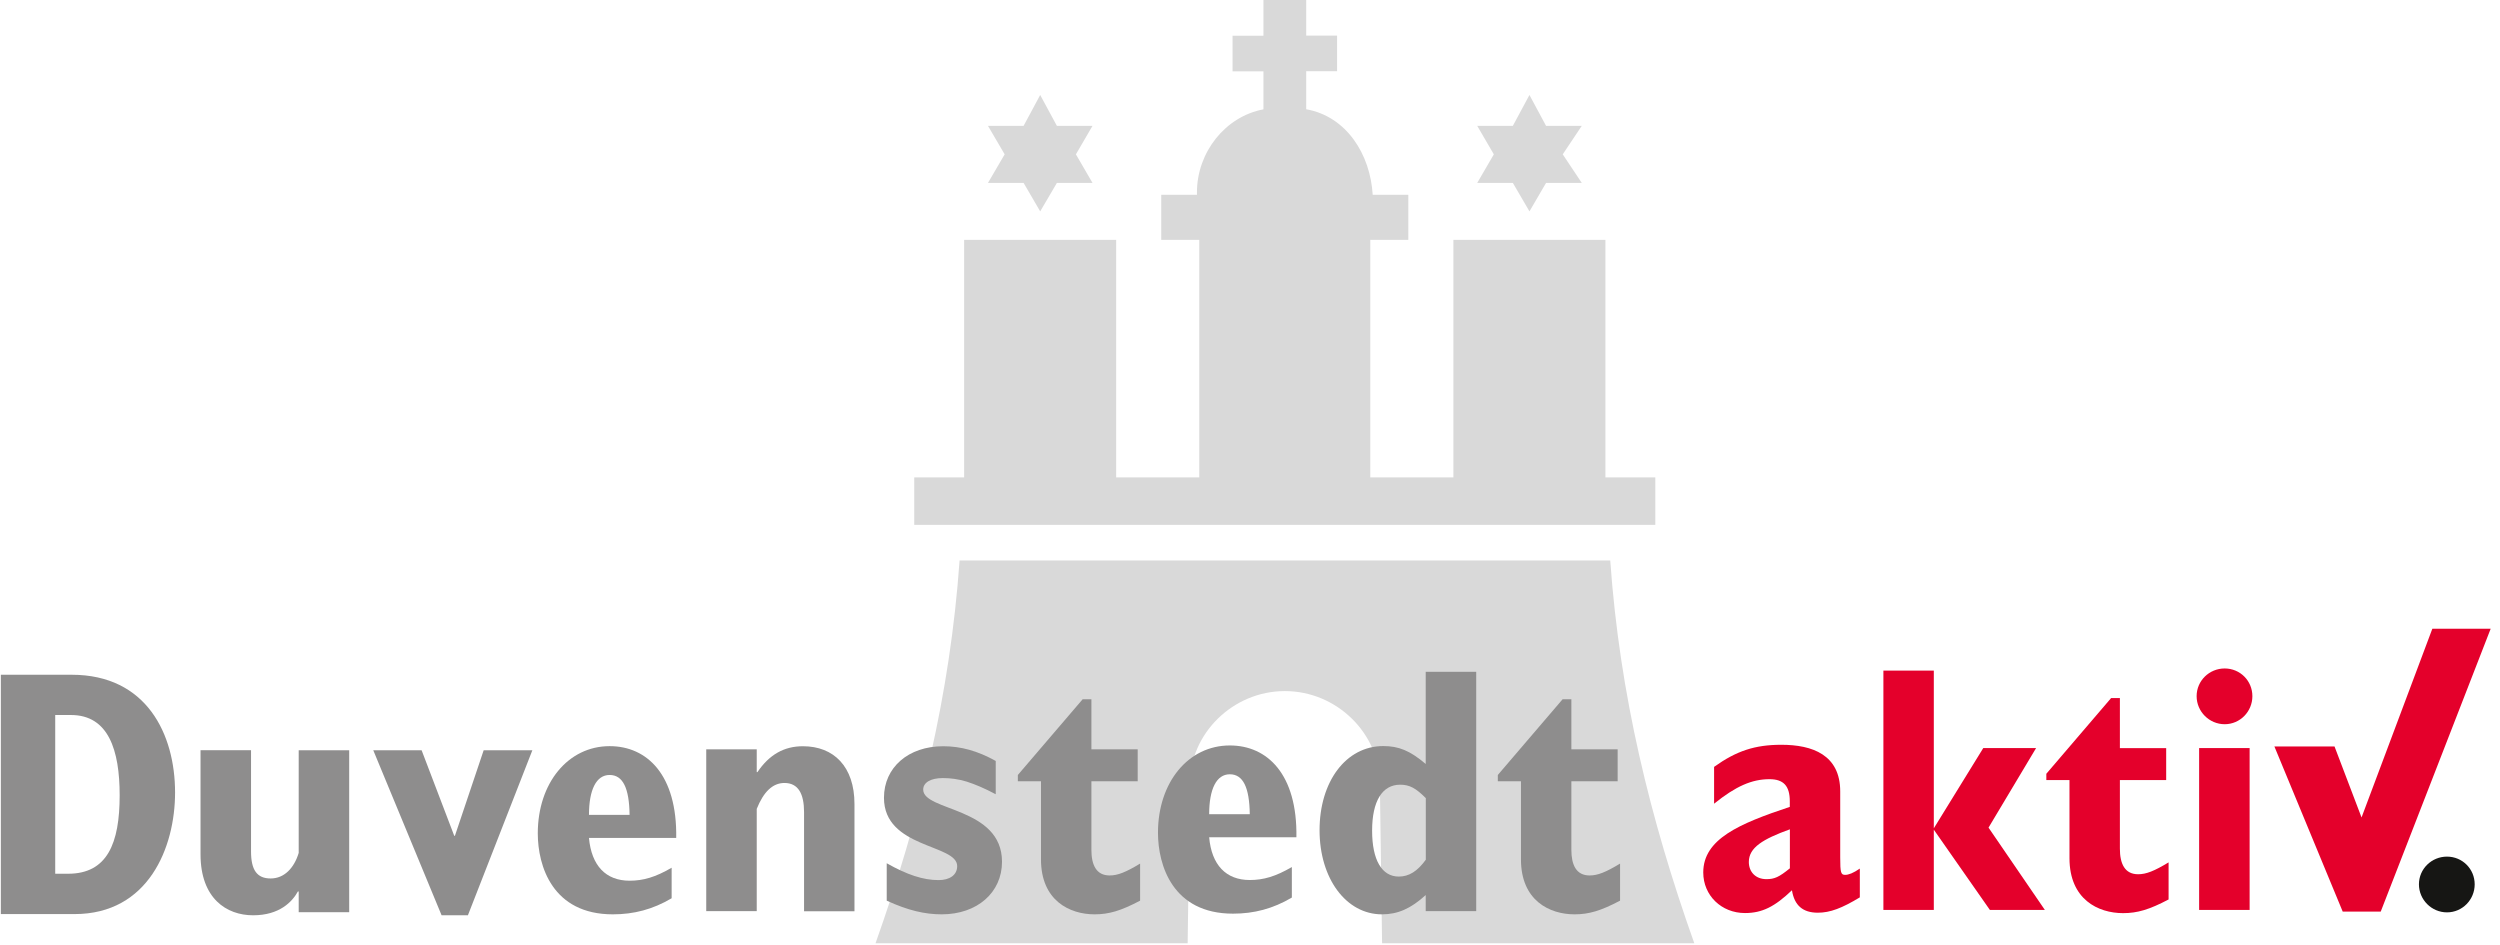 <?xml version="1.0" encoding="UTF-8"?> <svg xmlns="http://www.w3.org/2000/svg" width="246" height="93" viewBox="0 0 246 93" fill="none"><g clip-path="url(#clip0_200_1633)"><path d="M107.502 17.998H103.998L102.355 20.8L100.722 17.998H97.217L98.859 15.187L97.217 12.385H100.722L102.355 9.346L103.998 12.385H107.502L105.869 15.187L107.502 17.998Z" fill="#D9D9D9"></path><path d="M155.645 17.998H152.132L150.498 20.8L148.864 17.998H145.359L146.993 15.187L145.359 12.385H148.864L150.498 9.346L152.132 12.385H155.645L153.774 15.187L155.645 17.998Z" fill="#D9D9D9"></path><path d="M117.779 19.166V18.937C117.779 14.967 120.581 11.462 124.322 10.76V7.018H121.283V3.513H124.322V0H128.53V3.505H131.569V7.009H128.53V10.751C132.5 11.454 134.837 15.187 135.074 19.166H138.578V23.602H134.837V46.975H143.014V23.602H157.973V46.975H162.883V51.648H89.961V46.975H94.871V23.602H109.829V46.975H118.007V23.602H114.265V19.166H117.77H117.779Z" fill="#D9D9D9"></path><path d="M116.865 92.816L117.085 77.121C117.085 72.211 121.293 68.003 126.431 68.003C131.57 68.003 135.777 72.211 135.777 77.121L135.997 92.816H166.718C162.367 80.575 159.379 68.317 158.448 55.153H94.423C93.492 68.317 90.504 80.575 86.152 92.816H116.874H116.865Z" fill="#D9D9D9"></path><path d="M6.704 85.976C10.564 85.976 11.775 82.979 11.775 78.255C11.775 73.811 10.674 70.357 6.983 70.357H5.434V85.976H6.712H6.704ZM0.084 66.395H7.051C14.433 66.395 17.227 72.253 17.227 77.984C17.227 83.394 14.602 89.946 7.33 89.946H0.084V66.395Z" fill="#8E8D8D"></path><path d="M29.383 87.719H29.315C28.765 88.718 27.521 90.064 24.905 90.064C22.289 90.064 19.732 88.405 19.732 84.062V73.819H24.702V83.783C24.702 85.612 25.286 86.441 26.632 86.441C27.978 86.441 28.943 85.408 29.392 83.927V73.828H34.361V89.76H29.392V87.728L29.383 87.719Z" fill="#8E8D8D"></path><path d="M36.73 73.828H41.488L44.697 82.242H44.764L47.592 73.828H52.383L46.042 90.064H43.452L36.73 73.828Z" fill="#8E8D8D"></path><path d="M61.951 80.185C61.917 77.561 61.299 76.257 59.987 76.257C58.675 76.257 57.955 77.705 57.955 80.185H61.951ZM66.09 88.388C64.228 89.489 62.365 89.971 60.3 89.971C54.366 89.971 52.918 85.214 52.918 82.005C52.918 77.036 55.915 73.421 59.987 73.421C63.678 73.421 66.641 76.249 66.539 82.454H57.955C58.2 85.18 59.614 86.661 61.951 86.661C63.297 86.661 64.499 86.314 66.09 85.383V88.38V88.388Z" fill="#8E8D8D"></path><path d="M69.494 73.734H74.463V75.978H74.531C75.699 74.251 77.155 73.43 79.009 73.43C82.04 73.43 84.08 75.428 84.08 79.118V89.666H79.119V79.906C79.119 78.145 78.569 77.044 77.189 77.044C76.013 77.044 75.124 77.942 74.463 79.593V89.658H69.494V73.726V73.734Z" fill="#8E8D8D"></path><path d="M87.253 84.943C89.251 86.077 90.843 86.602 92.358 86.602C93.425 86.602 94.187 86.12 94.187 85.222C94.187 83.046 86.982 83.495 86.982 78.501C86.982 75.504 89.395 73.43 92.807 73.43C94.534 73.43 96.184 73.878 97.979 74.877V78.153C96.879 77.569 95.981 77.188 95.118 76.909C94.288 76.663 93.535 76.562 92.773 76.562C91.562 76.562 90.843 77.011 90.843 77.696C90.843 79.838 98.597 79.389 98.597 84.799C98.597 87.829 96.151 89.971 92.663 89.971C91.012 89.971 89.353 89.59 87.253 88.625V84.934V84.943Z" fill="#8E8D8D"></path><path d="M112.186 88.625C110.289 89.624 109.121 89.971 107.707 89.971C105.261 89.971 102.433 88.625 102.433 84.562V76.875H100.156V76.257L106.531 68.808H107.394V73.734H111.949V76.875H107.394V83.631C107.394 85.112 107.877 86.145 109.189 86.145C109.985 86.145 110.772 85.832 112.186 84.977V88.634V88.625Z" fill="#8E8D8D"></path><path d="M122.978 80.118C122.944 77.493 122.326 76.189 121.014 76.189C119.702 76.189 118.982 77.637 118.982 80.118H122.978ZM127.118 88.32C125.255 89.421 123.393 89.904 121.327 89.904C115.393 89.904 113.945 85.146 113.945 81.938C113.945 76.968 116.942 73.353 121.014 73.353C124.705 73.353 127.668 76.181 127.566 82.386H118.982C119.219 85.112 120.642 86.594 122.978 86.594C124.324 86.594 125.526 86.246 127.118 85.315V88.312V88.32Z" fill="#8E8D8D"></path><path d="M140.29 78.526C139.325 77.561 138.707 77.214 137.776 77.214C136.015 77.214 135.016 78.831 135.016 81.734C135.016 84.638 135.981 86.255 137.64 86.255C138.639 86.255 139.469 85.739 140.299 84.596V78.526H140.29ZM140.29 88.075C138.809 89.421 137.53 89.971 135.981 89.971C132.468 89.971 129.844 86.458 129.844 81.692C129.844 76.926 132.426 73.413 136.117 73.413C137.632 73.413 138.741 73.862 140.29 75.174V66.107H145.259V89.658H140.29V88.075Z" fill="#8E8D8D"></path><path d="M159.414 88.625C157.518 89.624 156.35 89.971 154.936 89.971C152.489 89.971 149.662 88.625 149.662 84.562V76.875H147.385V76.257L153.759 68.808H154.623V73.734H159.177V76.875H154.623V83.631C154.623 85.112 155.105 86.145 156.417 86.145C157.213 86.145 158.001 85.832 159.414 84.977V88.634V88.625Z" fill="#8E8D8D"></path><path d="M176.116 81.607C173.458 82.572 172.086 83.402 172.086 84.816C172.086 85.815 172.772 86.509 173.813 86.509C174.609 86.509 175.058 86.306 176.124 85.442V81.616L176.116 81.607ZM183.015 88.295C181.254 89.362 180.086 89.81 178.876 89.81C177.394 89.81 176.565 89.091 176.328 87.601C174.634 89.218 173.398 89.844 171.705 89.844C169.394 89.844 167.6 88.117 167.6 85.849C167.6 82.573 171.113 81.057 176.116 79.398V78.848C176.116 77.332 175.498 76.672 174.118 76.672C172.391 76.672 170.808 77.358 168.666 79.085V75.461C170.876 73.878 172.704 73.286 175.286 73.286C178.351 73.286 181.077 74.285 181.077 77.874V84.359C181.077 85.874 181.144 86.086 181.559 86.086C181.906 86.086 182.355 85.916 183.007 85.468V88.295H183.015Z" fill="#E4002B"></path><path d="M201.216 89.54H195.806L190.287 81.641V89.54H185.326V65.989H190.287V81.506L195.155 73.608H200.352L195.671 81.438L201.216 89.54Z" fill="#E4002B"></path><path d="M213.389 88.507C211.493 89.506 210.324 89.853 208.911 89.853C206.464 89.853 203.637 88.507 203.637 84.443V76.757H201.359V76.139L207.734 68.689H208.597V73.616H213.152V76.757H208.597V83.512C208.597 84.994 209.08 86.026 210.392 86.026C211.188 86.026 211.975 85.713 213.389 84.858V88.515V88.507Z" fill="#E4002B"></path><path d="M216.394 73.608H221.363V89.54H216.394V73.608ZM221.634 68.503C221.634 70.018 220.424 71.263 218.908 71.263C217.393 71.263 216.148 70.018 216.148 68.503C216.148 66.987 217.393 65.777 218.908 65.777C220.424 65.777 221.634 66.987 221.634 68.503Z" fill="#E4002B"></path><path d="M245.083 61.866H239.343L232.376 80.439L229.718 73.455H223.801L230.522 89.7H234.264L245.083 61.866Z" fill="#E4002B"></path><path d="M243.509 87.017C243.509 88.532 242.298 89.777 240.783 89.777C239.268 89.777 238.023 88.532 238.023 87.017C238.023 85.501 239.268 84.291 240.783 84.291C242.298 84.291 243.509 85.501 243.509 87.017Z" fill="#161614"></path></g><defs><clipPath id="clip0_200_1633"><rect width="245" height="92.816" fill="white" transform="translate(0.084)"></rect></clipPath></defs></svg> 